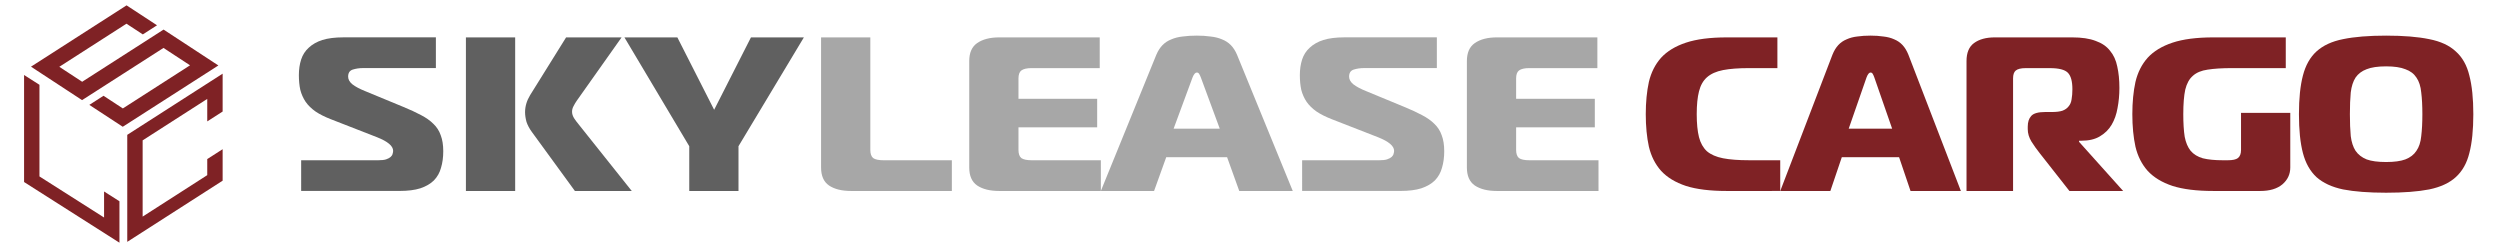 <?xml version="1.0" encoding="UTF-8" standalone="no"?>
<svg
   xmlns:dc="http://purl.org/dc/elements/1.1/"
   xmlns:cc="http://creativecommons.org/ns#"
   xmlns:rdf="http://www.w3.org/1999/02/22-rdf-syntax-ns#"
   xmlns:svg="http://www.w3.org/2000/svg"
   xmlns="http://www.w3.org/2000/svg"
   width="500"
   height="50"
   viewBox="0 0 132.292 13.229"
   version="1.1"
   id="svg8">
  <defs
     id="defs2" />
  <g
     id="layer1">
    <g
       aria-label="SKYLEASECARGO"
       transform="matrix(0.925,0,0,0.717,-41.558,-116.368)"
       id="text849"
       style="font-style:normal;font-variant:normal;font-weight:normal;font-stretch:normal;font-size:16.194px;line-height:1.25;font-family:MagistralW01-CondBold;-inkscape-font-specification:MagistralW01-CondBold;fill:#00ff00;stroke-width:0.405">
      <path
         d="m 62.156,174.126 h 4.405 q 0.291,0 0.453,-0.065 0.178,-0.081 0.259,-0.178 0.097,-0.113 0.113,-0.227 0.032,-0.13 0.032,-0.227 0,-0.534 -0.923,-1.004 l -2.64,-1.328 q -0.518,-0.259 -0.874,-0.567 -0.356,-0.324 -0.567,-0.713 -0.211,-0.405 -0.308,-0.891 -0.081,-0.486 -0.081,-1.085 0,-0.632 0.13,-1.15 0.13,-0.518 0.437,-0.875 0.308,-0.372 0.777,-0.567 0.486,-0.194 1.198,-0.194 h 5.296 v 2.267 h -4.162 q -0.324,0 -0.599,0.113 -0.259,0.113 -0.259,0.518 0,0.308 0.243,0.567 0.259,0.259 0.729,0.502 l 2.186,1.166 q 0.583,0.308 1.004,0.599 0.437,0.291 0.713,0.648 0.291,0.356 0.421,0.842 0.146,0.486 0.146,1.182 0,0.68 -0.13,1.231 -0.113,0.534 -0.405,0.923 -0.291,0.372 -0.777,0.583 -0.47,0.194 -1.198,0.194 h -5.619 z"
         style="font-style:normal;font-variant:normal;font-weight:normal;font-stretch:normal;font-family:MagistralW01-CondBold;-inkscape-font-specification:MagistralW01-CondBold;fill:#606060;fill-opacity:1;stroke-width:0.405"
         id="path851" />
      <path
         d="m 77.816,176.393 -2.462,-4.356 q -0.211,-0.372 -0.308,-0.745 -0.081,-0.389 -0.081,-0.713 0,-0.648 0.291,-1.263 l 2.057,-4.259 h 3.174 l -2.559,4.664 q -0.113,0.211 -0.194,0.421 -0.081,0.194 -0.081,0.405 0,0.227 0.113,0.47 0.113,0.227 0.291,0.502 l 3.012,4.875 z m -6.235,-11.336 h 2.818 v 11.336 h -2.818 z"
         style="font-style:normal;font-variant:normal;font-weight:normal;font-stretch:normal;font-family:MagistralW01-CondBold;-inkscape-font-specification:MagistralW01-CondBold;fill:#606060;fill-opacity:1;stroke-width:0.405"
         id="path853" />
      <path
         d="m 87.888,165.057 h 3.028 l -3.741,8.032 v 3.304 H 84.358 v -3.304 l -3.709,-8.032 h 3.028 l 2.105,5.344 z"
         style="font-style:normal;font-variant:normal;font-weight:normal;font-stretch:normal;font-family:MagistralW01-CondBold;-inkscape-font-specification:MagistralW01-CondBold;fill:#606060;fill-opacity:1;stroke-width:0.405"
         id="path855" />
      <path
         d="m 93.615,176.393 q -0.794,0 -1.263,-0.405 -0.453,-0.405 -0.453,-1.328 v -9.603 h 2.818 v 8.308 q 0,0.421 0.162,0.599 0.178,0.162 0.599,0.162 h 3.903 v 2.267 z"
         style="font-style:normal;font-variant:normal;font-weight:normal;font-stretch:normal;font-family:MagistralW01-CondBold;-inkscape-font-specification:MagistralW01-CondBold;fill:#a7a7a7;fill-opacity:1;stroke-width:0.405"
         id="path857" />
      <path
         d="m 107.905,176.393 h -5.814 q -0.794,0 -1.263,-0.405 -0.453,-0.405 -0.453,-1.328 v -7.854 q 0,-0.923 0.453,-1.328 0.47,-0.421 1.263,-0.421 h 5.749 v 2.267 h -3.887 q -0.421,0 -0.599,0.178 -0.162,0.162 -0.162,0.583 v 1.506 h 4.502 v 2.105 h -4.502 v 1.668 q 0,0.421 0.162,0.599 0.178,0.162 0.599,0.162 h 3.951 z"
         style="font-style:normal;font-variant:normal;font-weight:normal;font-stretch:normal;font-family:MagistralW01-CondBold;-inkscape-font-specification:MagistralW01-CondBold;fill:#a7a7a7;fill-opacity:1;stroke-width:0.405"
         id="path859" />
      <path
         d="m 111.079,166.337 q 0.146,-0.437 0.356,-0.713 0.211,-0.275 0.502,-0.421 0.291,-0.162 0.648,-0.211 0.372,-0.065 0.81,-0.065 0.421,0 0.777,0.065 0.372,0.049 0.664,0.211 0.291,0.146 0.502,0.421 0.211,0.275 0.356,0.713 l 3.19,10.057 h -3.061 l -0.696,-2.494 h -3.482 l -0.696,2.494 h -3.045 z m 0.988,5.458 h 2.64 l -1.085,-3.789 q -0.049,-0.162 -0.097,-0.259 -0.049,-0.097 -0.13,-0.097 -0.13,0 -0.243,0.356 z"
         style="font-style:normal;font-variant:normal;font-weight:normal;font-stretch:normal;font-family:MagistralW01-CondBold;-inkscape-font-specification:MagistralW01-CondBold;fill:#a7a7a7;fill-opacity:1;stroke-width:0.405"
         id="path861" />
      <path
         d="m 119.419,174.126 h 4.405 q 0.291,0 0.453,-0.065 0.178,-0.081 0.259,-0.178 0.097,-0.113 0.113,-0.227 0.032,-0.13 0.032,-0.227 0,-0.534 -0.923,-1.004 l -2.64,-1.328 q -0.518,-0.259 -0.874,-0.567 -0.356,-0.324 -0.567,-0.713 -0.211,-0.405 -0.308,-0.891 -0.081,-0.486 -0.081,-1.085 0,-0.632 0.13,-1.15 0.13,-0.518 0.437,-0.875 0.308,-0.372 0.777,-0.567 0.486,-0.194 1.198,-0.194 h 5.296 v 2.267 h -4.162 q -0.324,0 -0.599,0.113 -0.259,0.113 -0.259,0.518 0,0.308 0.243,0.567 0.259,0.259 0.729,0.502 l 2.186,1.166 q 0.583,0.308 1.004,0.599 0.437,0.291 0.713,0.648 0.291,0.356 0.421,0.842 0.146,0.486 0.146,1.182 0,0.68 -0.13,1.231 -0.113,0.534 -0.405,0.923 -0.291,0.372 -0.777,0.583 -0.47,0.194 -1.198,0.194 h -5.619 z"
         style="font-style:normal;font-variant:normal;font-weight:normal;font-stretch:normal;font-family:MagistralW01-CondBold;-inkscape-font-specification:MagistralW01-CondBold;fill:#a7a7a7;fill-opacity:1;stroke-width:0.405"
         id="path863" />
      <path
         d="m 136.374,176.393 h -5.814 q -0.794,0 -1.263,-0.405 -0.453,-0.405 -0.453,-1.328 v -7.854 q 0,-0.923 0.453,-1.328 0.47,-0.421 1.263,-0.421 h 5.749 v 2.267 h -3.887 q -0.421,0 -0.599,0.178 -0.162,0.162 -0.162,0.583 v 1.506 h 4.502 v 2.105 h -4.502 v 1.668 q 0,0.421 0.162,0.599 0.178,0.162 0.599,0.162 h 3.951 z"
         style="font-style:normal;font-variant:normal;font-weight:normal;font-stretch:normal;font-family:MagistralW01-CondBold;-inkscape-font-specification:MagistralW01-CondBold;fill:#a7a7a7;fill-opacity:1;stroke-width:0.405"
         id="path865" />
      <path
         d="m 143.709,176.393 q -1.425,0 -2.332,-0.372 -0.907,-0.389 -1.425,-1.117 -0.502,-0.729 -0.696,-1.781 -0.178,-1.053 -0.178,-2.397 0,-1.328 0.178,-2.381 0.194,-1.053 0.696,-1.781 0.518,-0.729 1.425,-1.117 0.907,-0.389 2.332,-0.389 h 2.899 v 2.267 h -1.619 q -0.907,0 -1.49,0.146 -0.583,0.146 -0.923,0.534 -0.324,0.372 -0.453,1.036 -0.13,0.648 -0.13,1.684 0,1.036 0.13,1.7 0.13,0.648 0.453,1.036 0.34,0.372 0.923,0.518 0.583,0.146 1.49,0.146 h 1.781 v 2.267 z"
         style="font-style:normal;font-variant:normal;font-weight:normal;font-stretch:normal;font-family:MagistralW01-CondBold;-inkscape-font-specification:MagistralW01-CondBold;fill:#7f2225;fill-opacity:1;stroke-width:0.405"
         id="path867" />
      <path
         d="m 149.757,166.337 q 0.137,-0.437 0.335,-0.713 0.198,-0.275 0.473,-0.421 0.274,-0.162 0.61,-0.211 0.351,-0.065 0.762,-0.065 0.396,0 0.732,0.065 0.351,0.049 0.625,0.211 0.274,0.146 0.473,0.421 0.198,0.275 0.335,0.713 l 3.003,10.057 h -2.881 l -0.655,-2.494 h -3.277 l -0.655,2.494 h -2.866 z m 0.93,5.458 h 2.485 l -1.021,-3.789 q -0.046,-0.162 -0.091,-0.259 -0.046,-0.097 -0.122,-0.097 -0.122,0 -0.229,0.356 z"
         style="font-style:normal;font-variant:normal;font-weight:normal;font-stretch:normal;font-family:MagistralW01-CondBold;-inkscape-font-specification:MagistralW01-CondBold;fill:#7f2225;fill-opacity:1;stroke-width:0.393"
         id="path869" />
      <path
         d="m 157.427,176.393 v -9.587 q 0,-0.923 0.428,-1.328 0.443,-0.421 1.193,-0.421 h 4.419 q 0.826,0 1.345,0.259 0.535,0.243 0.826,0.729 0.306,0.47 0.413,1.166 0.122,0.696 0.122,1.571 0,0.777 -0.107,1.49 -0.092,0.696 -0.336,1.231 -0.245,0.534 -0.673,0.858 -0.413,0.324 -1.07,0.324 h -0.122 v 0.081 l 2.523,3.628 h -3.073 l -1.697,-2.785 q -0.26,-0.421 -0.474,-0.858 -0.214,-0.453 -0.214,-0.923 v -0.178 q 0,-0.518 0.199,-0.794 0.199,-0.291 0.795,-0.291 h 0.382 q 0.382,0 0.612,-0.097 0.229,-0.113 0.352,-0.324 0.138,-0.211 0.168,-0.518 0.046,-0.324 0.046,-0.745 0,-0.875 -0.26,-1.215 -0.26,-0.34 -1.024,-0.34 h -1.391 q -0.398,0 -0.566,0.178 -0.153,0.162 -0.153,0.583 v 8.308 z"
         style="font-style:normal;font-variant:normal;font-weight:normal;font-stretch:normal;font-family:MagistralW01-CondBold;-inkscape-font-specification:MagistralW01-CondBold;fill:#7f2225;fill-opacity:1;stroke-width:0.393"
         id="path871" />
      <path
         d="m 172.613,167.325 q -0.842,0 -1.393,0.113 -0.534,0.097 -0.842,0.453 -0.308,0.34 -0.437,1.02 -0.113,0.68 -0.113,1.814 0,1.004 0.081,1.668 0.097,0.648 0.34,1.036 0.259,0.389 0.696,0.551 0.453,0.146 1.15,0.146 h 0.275 q 0.421,0 0.583,-0.162 0.178,-0.178 0.178,-0.599 v -2.737 h 2.818 v 4.032 q 0,0.745 -0.453,1.247 -0.453,0.486 -1.263,0.486 h -2.688 q -1.425,0 -2.332,-0.372 -0.907,-0.389 -1.425,-1.117 -0.502,-0.729 -0.696,-1.781 -0.178,-1.053 -0.178,-2.397 0,-1.328 0.178,-2.381 0.194,-1.053 0.696,-1.781 0.518,-0.729 1.425,-1.117 0.907,-0.389 2.332,-0.389 h 4.146 v 2.267 z"
         style="font-style:normal;font-variant:normal;font-weight:normal;font-stretch:normal;font-family:MagistralW01-CondBold;-inkscape-font-specification:MagistralW01-CondBold;fill:#7f2225;fill-opacity:1;stroke-width:0.405"
         id="path873" />
      <path
         d="m 181.432,164.928 q 1.49,0 2.462,0.259 0.972,0.243 1.522,0.907 0.567,0.648 0.777,1.781 0.227,1.117 0.227,2.85 0,1.749 -0.227,2.866 -0.211,1.117 -0.777,1.781 -0.551,0.648 -1.522,0.907 -0.972,0.243 -2.462,0.243 -1.49,0 -2.462,-0.243 -0.955,-0.259 -1.522,-0.907 -0.551,-0.664 -0.777,-1.781 -0.227,-1.117 -0.227,-2.866 0,-1.733 0.227,-2.85 0.227,-1.134 0.777,-1.781 0.567,-0.664 1.522,-0.907 0.972,-0.259 2.462,-0.259 z m -2.073,5.798 q 0,0.939 0.049,1.619 0.065,0.664 0.275,1.085 0.227,0.421 0.632,0.632 0.405,0.194 1.117,0.194 0.696,0 1.101,-0.194 0.421,-0.211 0.632,-0.632 0.227,-0.421 0.275,-1.085 0.065,-0.68 0.065,-1.619 0,-0.939 -0.065,-1.603 -0.049,-0.68 -0.275,-1.101 -0.211,-0.421 -0.632,-0.615 -0.405,-0.211 -1.101,-0.211 -0.713,0 -1.117,0.211 -0.405,0.194 -0.632,0.615 -0.211,0.421 -0.275,1.101 -0.049,0.664 -0.049,1.603 z"
         style="font-style:normal;font-variant:normal;font-weight:normal;font-stretch:normal;font-family:MagistralW01-CondBold;-inkscape-font-specification:MagistralW01-CondBold;fill:#7f2225;fill-opacity:1;stroke-width:0.405"
         id="path875" />
    </g>
    <path
       id="path900"
       style="color:#000000;font-style:normal;font-variant:normal;font-weight:normal;font-stretch:normal;font-size:medium;line-height:normal;font-family:sans-serif;font-variant-ligatures:normal;font-variant-position:normal;font-variant-caps:normal;font-variant-numeric:normal;font-variant-alternates:normal;font-variant-east-asian:normal;font-feature-settings:normal;font-variation-settings:normal;text-indent:0;text-align:start;text-decoration:none;text-decoration-line:none;text-decoration-style:solid;text-decoration-color:#000000;letter-spacing:normal;word-spacing:normal;text-transform:none;writing-mode:lr-tb;direction:ltr;text-orientation:mixed;dominant-baseline:auto;baseline-shift:baseline;text-anchor:start;white-space:normal;shape-padding:0;shape-margin:0;inline-size:0;clip-rule:nonzero;display:inline;overflow:visible;visibility:visible;opacity:1;isolation:auto;mix-blend-mode:normal;color-interpolation:sRGB;color-interpolation-filters:linearRGB;solid-color:#000000;solid-opacity:1;vector-effect:none;fill:#7f2225;fill-opacity:1;fill-rule:nonzero;stroke:none;stroke-width:0.814;stroke-linecap:butt;stroke-linejoin:miter;stroke-miterlimit:4;stroke-dasharray:none;stroke-dashoffset:0;stroke-opacity:1;color-rendering:auto;image-rendering:auto;shape-rendering:auto;text-rendering:auto;enable-background:accumulate;stop-color:#000000;stop-opacity:1"
       d="M 6.697,0.283 1.64,3.528 3.597,4.81 4.343,5.298 5.095,4.816 8.651,2.536 10.056,3.456 6.501,5.738 5.478,5.068 4.727,5.55 6.496,6.708 11.555,3.464 8.656,1.565 7.903,2.048 4.348,4.327 3.138,3.535 6.692,1.254 7.558,1.821 8.309,1.338 Z M 11.781,3.898 6.734,7.135 V 12.798 L 11.781,9.561 V 7.895 l -0.814,0.522 v 0.851 L 7.548,11.462 V 7.427 L 10.967,5.234 V 6.424 L 11.781,5.902 Z M 1.274,3.969 V 9.632 L 6.321,12.843 V 10.65 L 5.507,10.132 v 1.378 L 2.088,9.336 V 4.487 Z" />
  </g>
</svg>
